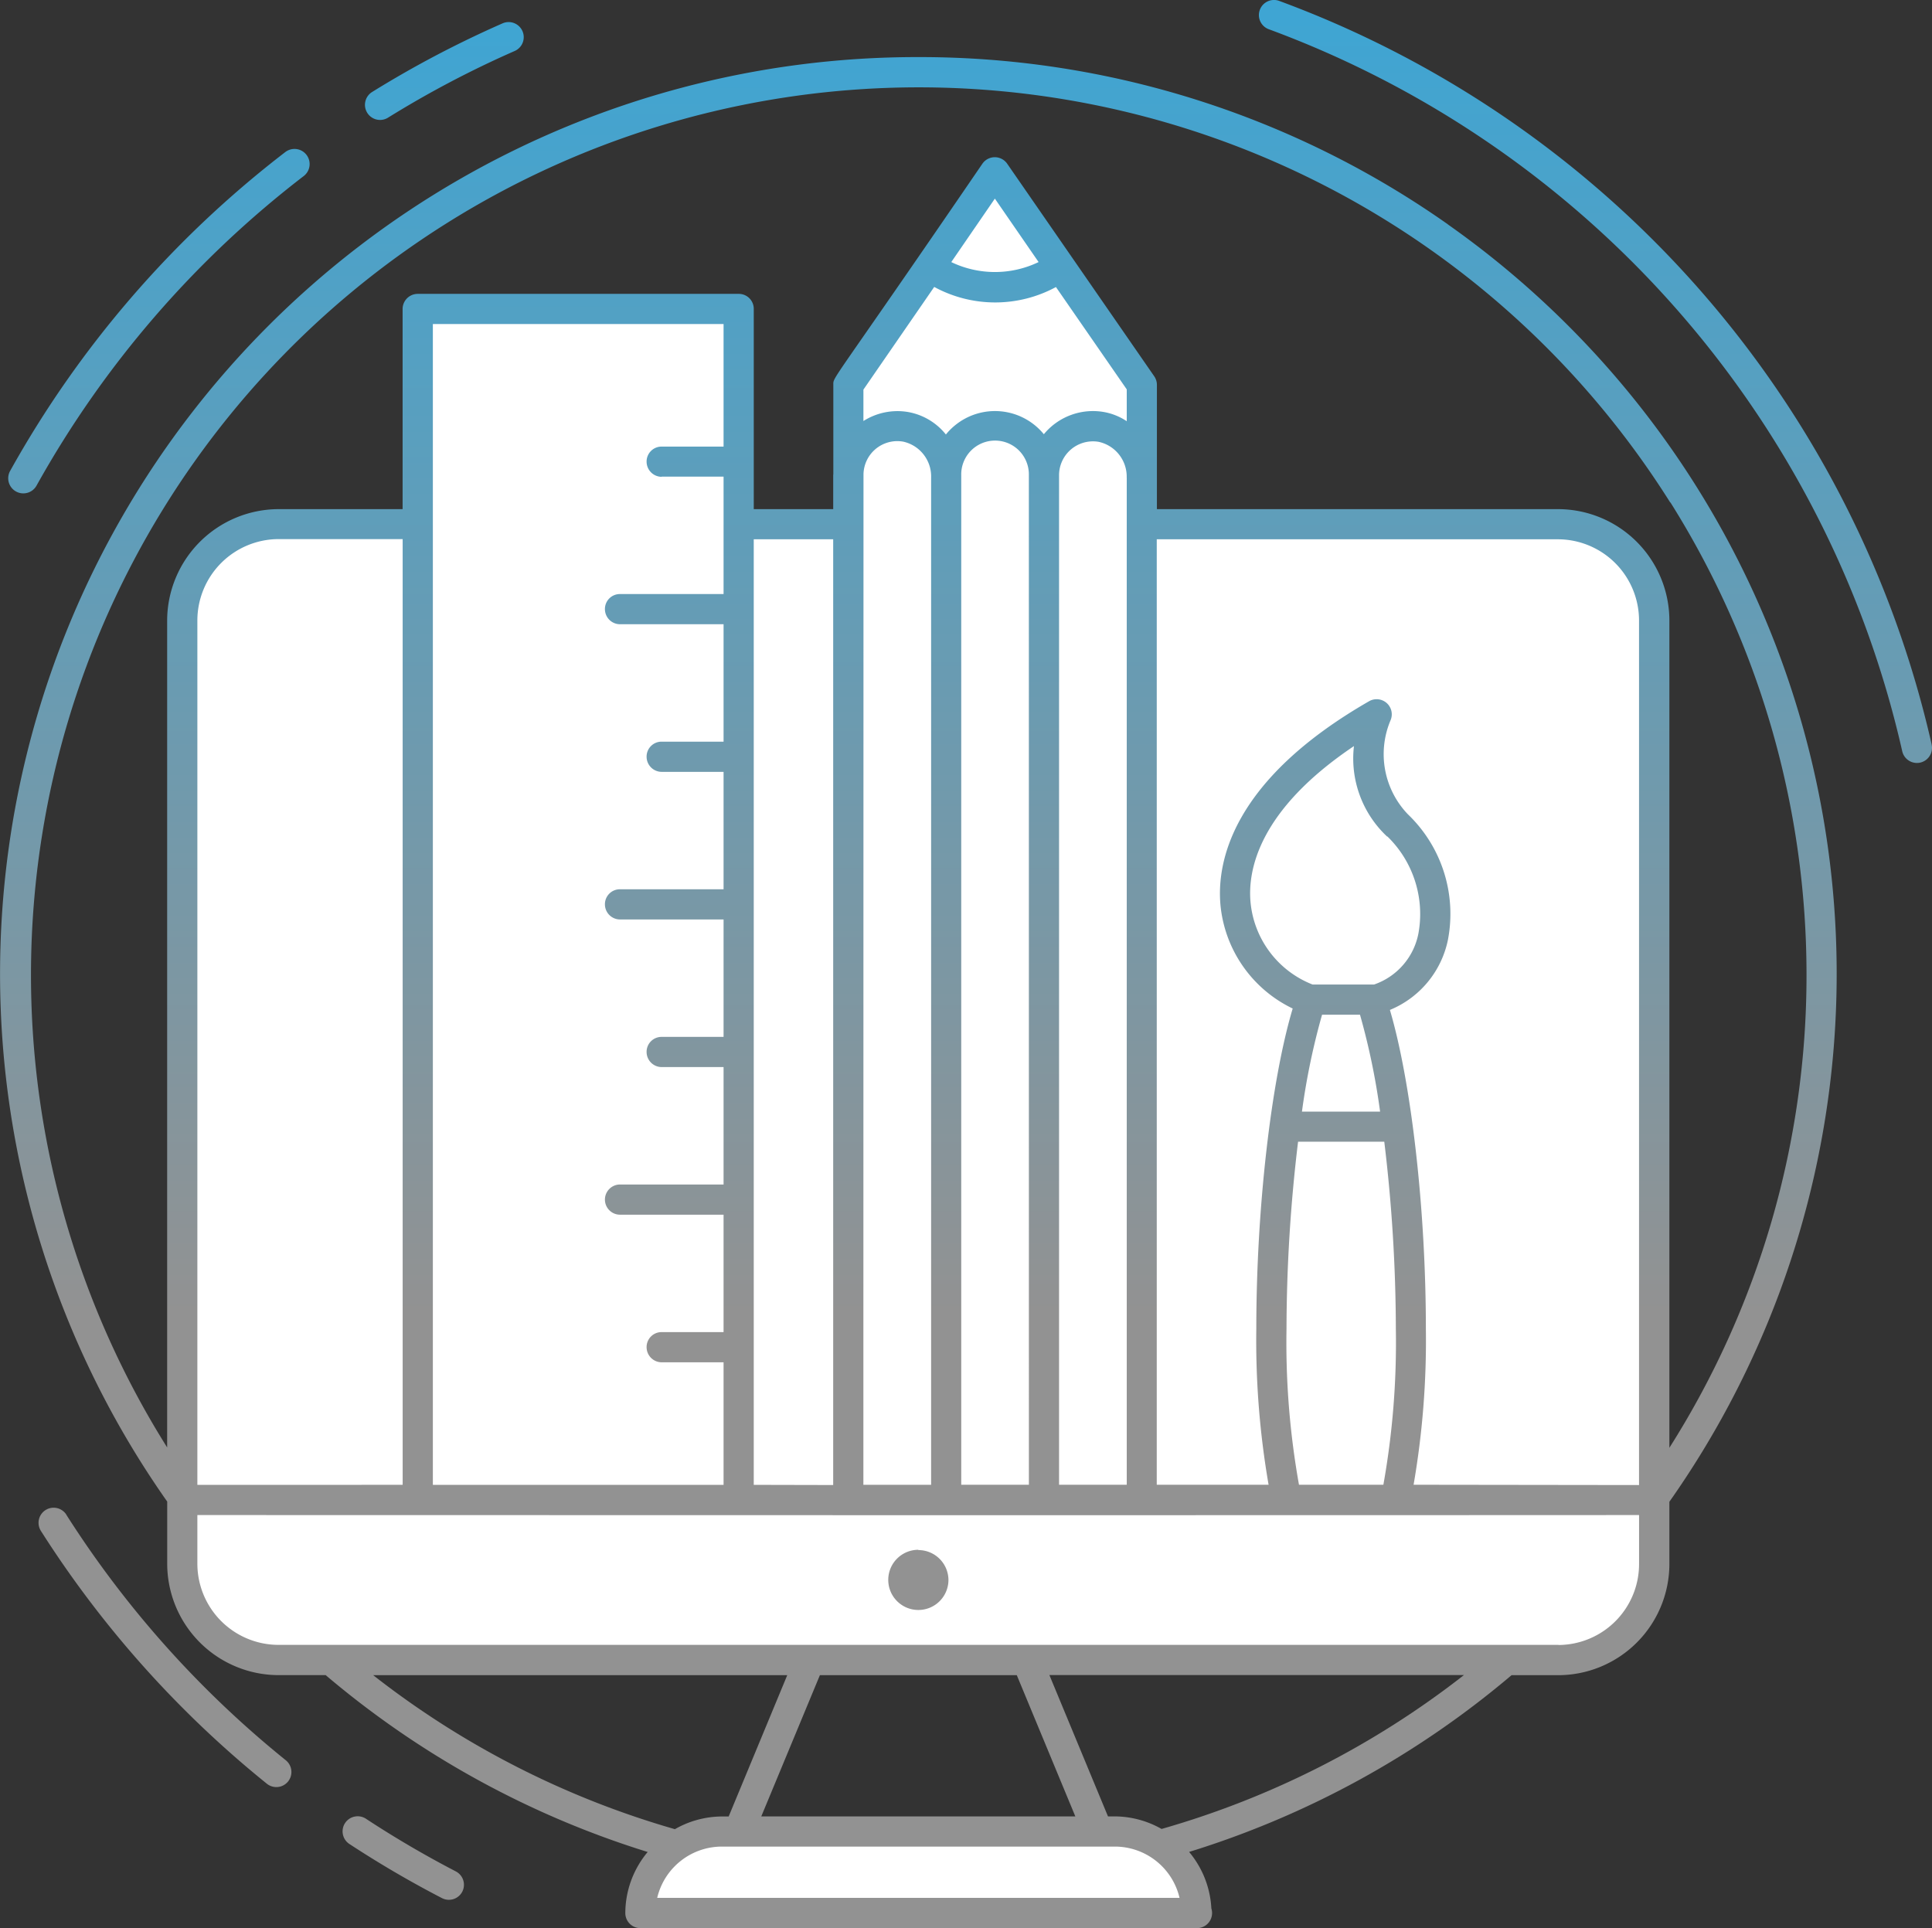 <svg xmlns="http://www.w3.org/2000/svg" xmlns:xlink="http://www.w3.org/1999/xlink" width="100.198" height="100.007" viewBox="0 0 100.198 100.007"><rect x="0" y="0" width="100.198" height="100.007" fill="#333333" stroke="none"/><defs><style>.a{fill:#fff;stroke:rgba(0,0,0,0);}.b{fill:url(#a);}</style><linearGradient id="a" x1="0.5" x2="0.5" y2="1" gradientUnits="objectBoundingBox"><stop offset="0" stop-color="#2da9e1"/><stop offset="0.685" stop-color="#929292"/><stop offset="1" stop-color="#929292"/><stop offset="1" stop-color="#2da9e1"/></linearGradient></defs><g transform="translate(-15.066 -15.542)"><path class="a" d="M203.607,476.59H174.771A4.226,4.226,0,0,1,179,472.364h20.384A4.226,4.226,0,0,1,203.607,476.59Z" transform="translate(-126.496 -361.832)"/><path class="a" d="M131.881,205.179H65.528a5,5,0,0,1-5-5V151.256a5,5,0,0,1,5-5h66.353a5,5,0,0,1,5,5v48.927A5,5,0,0,1,131.881,205.179Z" transform="translate(-36.012 -103.537)"/><path class="a" d="M119.288,92.536h16.64v61.79h-16.64Z" transform="translate(-82.55 -60.984)"/><g transform="translate(59.059 24.471)"><path class="a" d="M226.663,77.019V69.507l4.218-6.12.786-1.13,2.591-3.777,2.605,3.777.786,1.144,4.232,6.106v7.512Z" transform="translate(-226.657 -58.481)"/><path class="a" d="M231.707,177.535V124.5a2.631,2.631,0,0,0-2.111-2.638,2.539,2.539,0,0,0-2.963,2.5v53.166Z" transform="translate(-226.633 -108.659)"/><path class="a" d="M280.51,177.535V124.5a2.631,2.631,0,0,0-2.111-2.638,2.539,2.539,0,0,0-2.963,2.5v53.166Z" transform="translate(-265.288 -108.659)"/></g><path class="b" d="M-238.705,231.943h0a.783.783,0,0,0,1.065-.3h0a52.366,52.366,0,0,1,13.859-16.059.784.784,0,0,0,.143-1.1.784.784,0,0,0-1.1-.143,53.927,53.927,0,0,0-14.27,16.537A.783.783,0,0,0-238.705,231.943Zm19.283-19.379h0a52.537,52.537,0,0,1,6.6-3.474.783.783,0,0,0,.377-1.041.783.783,0,0,0-1.005-.393,54.119,54.119,0,0,0-6.8,3.578.784.784,0,0,0-.228,1.084A.783.783,0,0,0-219.422,212.564Zm3.533,90.953v0a52.967,52.967,0,0,1-4.65-2.723.784.784,0,0,0-1.089.2.785.785,0,0,0,.2,1.089l.027.017a54.006,54.006,0,0,0,4.788,2.8.783.783,0,0,0,1.055-.333A.783.783,0,0,0-215.889,303.517Zm-20.2-18.5a.783.783,0,0,0-1.08-.244.783.783,0,0,0-.244,1.08l0,0a54.227,54.227,0,0,0,11.72,13.115.782.782,0,0,0,1.1-.117.783.783,0,0,0-.117-1.1A52.714,52.714,0,0,1-236.092,285.019Zm96.737-39.95a53.78,53.78,0,0,0-33.819-38.56.783.783,0,0,0-1.017.438.783.783,0,0,0,.438,1.017l.035.013a52.217,52.217,0,0,1,32.836,37.441.782.782,0,0,0,.938.589A.783.783,0,0,0-139.355,245.069Zm-25.086-26.975a47.547,47.547,0,0,0-27.466-8.678,47.548,47.548,0,0,0-47.626,47.47,47.544,47.544,0,0,0,8.669,27.45v3.224a5.783,5.783,0,0,0,5.777,5.777h2.441a47.6,47.6,0,0,0,16.7,9.173,4.959,4.959,0,0,0-1.16,3.166.781.781,0,0,0,.781.783h28.867a.782.782,0,0,0,.783-.781v0a.768.768,0,0,0-.037-.238,4.958,4.958,0,0,0-1.154-2.933,47.585,47.585,0,0,0,16.723-9.167h2.408a5.773,5.773,0,0,0,5.777-5.769v-3.226A47.544,47.544,0,0,0-164.441,218.094Zm-55.736,75.245h21.47l-3.038,7.329h-.355a4.952,4.952,0,0,0-2.434.659A45.938,45.938,0,0,1-220.177,293.339Zm23.163,0H-186.8l3.036,7.325h-16.287Zm-8.438,11.551a3.45,3.45,0,0,1,3.354-2.66h20.383a3.448,3.448,0,0,1,3.353,2.66Zm26.152-3.578a4.95,4.95,0,0,0-2.42-.648h-.353l-3.039-7.33h21.5A45.919,45.919,0,0,1-179.3,301.316Zm20.588-9.544h-66.375a4.214,4.214,0,0,1-4.213-4.212v-2.521l43.9.008c23.534-.006,11.811,0,30.87-.008v2.521A4.2,4.2,0,0,1-158.712,291.772Zm-70.588-8.3v-44.84a4.223,4.223,0,0,1,4.212-4.212h6.435v49.051Zm24.081-52.292h3.209v6.09h-5.37a.775.775,0,0,0-.783.767v.016a.785.785,0,0,0,.783.783h5.37v6.09h-3.209a.775.775,0,0,0-.783.767v.016a.785.785,0,0,0,.783.783h3.209v6.09h-5.37a.775.775,0,0,0-.783.767v.016a.785.785,0,0,0,.783.783h5.37v6.09h-3.209a.775.775,0,0,0-.783.767v.016a.785.785,0,0,0,.783.783h3.209v6.09h-5.37a.784.784,0,0,0-.783.783.783.783,0,0,0,.783.783h5.37v6.09h-3.209a.775.775,0,0,0-.783.767v.016a.785.785,0,0,0,.783.783h3.209v6.357h-15.077V223.26h15.077v6.356h-3.209a.775.775,0,0,0-.783.767v.016A.786.786,0,0,0-205.219,231.183Zm4.774,52.292V234.424h4.12v49.051Zm5.686-1v.016c0-1.173,0-9.008.006-51.449a1.755,1.755,0,0,1,1.809-1.7,1.818,1.818,0,0,1,.244.025,1.847,1.847,0,0,1,1.454,1.865v52.241h-3.513v-1Zm9.982-61.132,3.677,5.315V228.3a3.113,3.113,0,0,0-1.2-.48,3.3,3.3,0,0,0-3.1,1.155,3.272,3.272,0,0,0-4.605-.463,3.2,3.2,0,0,0-.475.477,3.226,3.226,0,0,0-1.977-1.169,3.294,3.294,0,0,0-2.3.47V226.66l3.672-5.325A6.616,6.616,0,0,0-184.777,221.345Zm-5.415-1.3,2.252-3.279,2.268,3.29A5.224,5.224,0,0,1-190.192,220.049Zm9.092,11.185v52.241h-3.511V231.1a1.758,1.758,0,0,1,1.76-1.756,1.72,1.72,0,0,1,.295.025A1.848,1.848,0,0,1-181.1,231.234Zm-5.075,52.241h-3.509V231.1a1.754,1.754,0,0,1,1.712-1.795,1.754,1.754,0,0,1,1.795,1.712c0,.027,0,.055,0,.083Zm18.587-33.628h0a5.609,5.609,0,0,1,1.615,5.033,3.5,3.5,0,0,1-2.3,2.651h-3.191a5.092,5.092,0,0,1-3.218-4.284c-.145-1.642.413-4.755,5.365-8.082A5.541,5.541,0,0,0-167.588,249.847Zm-.368,14.277h-4.058a36.046,36.046,0,0,1,1.043-5.026H-169A36.021,36.021,0,0,1-167.956,264.124Zm.212,1.561a82.124,82.124,0,0,1,.6,9.7,41.875,41.875,0,0,1-.647,8.091h-4.377a41.875,41.875,0,0,1-.647-8.091,82.124,82.124,0,0,1,.6-9.7Zm1.52,17.791a43.866,43.866,0,0,0,.637-8.091c0-6.2-.758-12.783-1.865-16.536a5.017,5.017,0,0,0,3.009-3.636,7.148,7.148,0,0,0-2.075-6.509,4.506,4.506,0,0,1-.9-4.88.783.783,0,0,0-.414-1.027.783.783,0,0,0-.7.041c-7.157,4.114-7.9,8.374-7.71,10.548a6.653,6.653,0,0,0,3.748,5.39c-1.119,3.743-1.887,10.375-1.887,16.609a43.869,43.869,0,0,0,.637,8.091h-5.8V234.424h20.8a4.214,4.214,0,0,1,4.212,4.212v44.84Zm13.316-50.956a46.042,46.042,0,0,1,7.062,24.525,45.734,45.734,0,0,1-7.112,24.514V238.635a5.783,5.783,0,0,0-5.778-5.775h-20.8v-6.445a.79.79,0,0,0-.139-.446l-7.625-11.024a.784.784,0,0,0-.644-.338.783.783,0,0,0-.644.339c-7.948,11.628-7.73,11.014-7.73,11.469v4.63c0,.019-.006.036-.006.055v1.76h-4.12V222.478a.776.776,0,0,0-.767-.783H-217.87a.785.785,0,0,0-.783.783V232.86h-6.434a5.793,5.793,0,0,0-5.777,5.777v42.889a46.04,46.04,0,0,1,14.475-63.481A46.04,46.04,0,0,1-152.908,232.52Zm-39,54.329a1.561,1.561,0,0,0-1.561,1.561,1.561,1.561,0,0,0,1.561,1.561,1.561,1.561,0,0,0,1.561-1.561A1.561,1.561,0,0,0-191.907,286.849Z" transform="translate(254.599 -190.911)"/></g></svg>